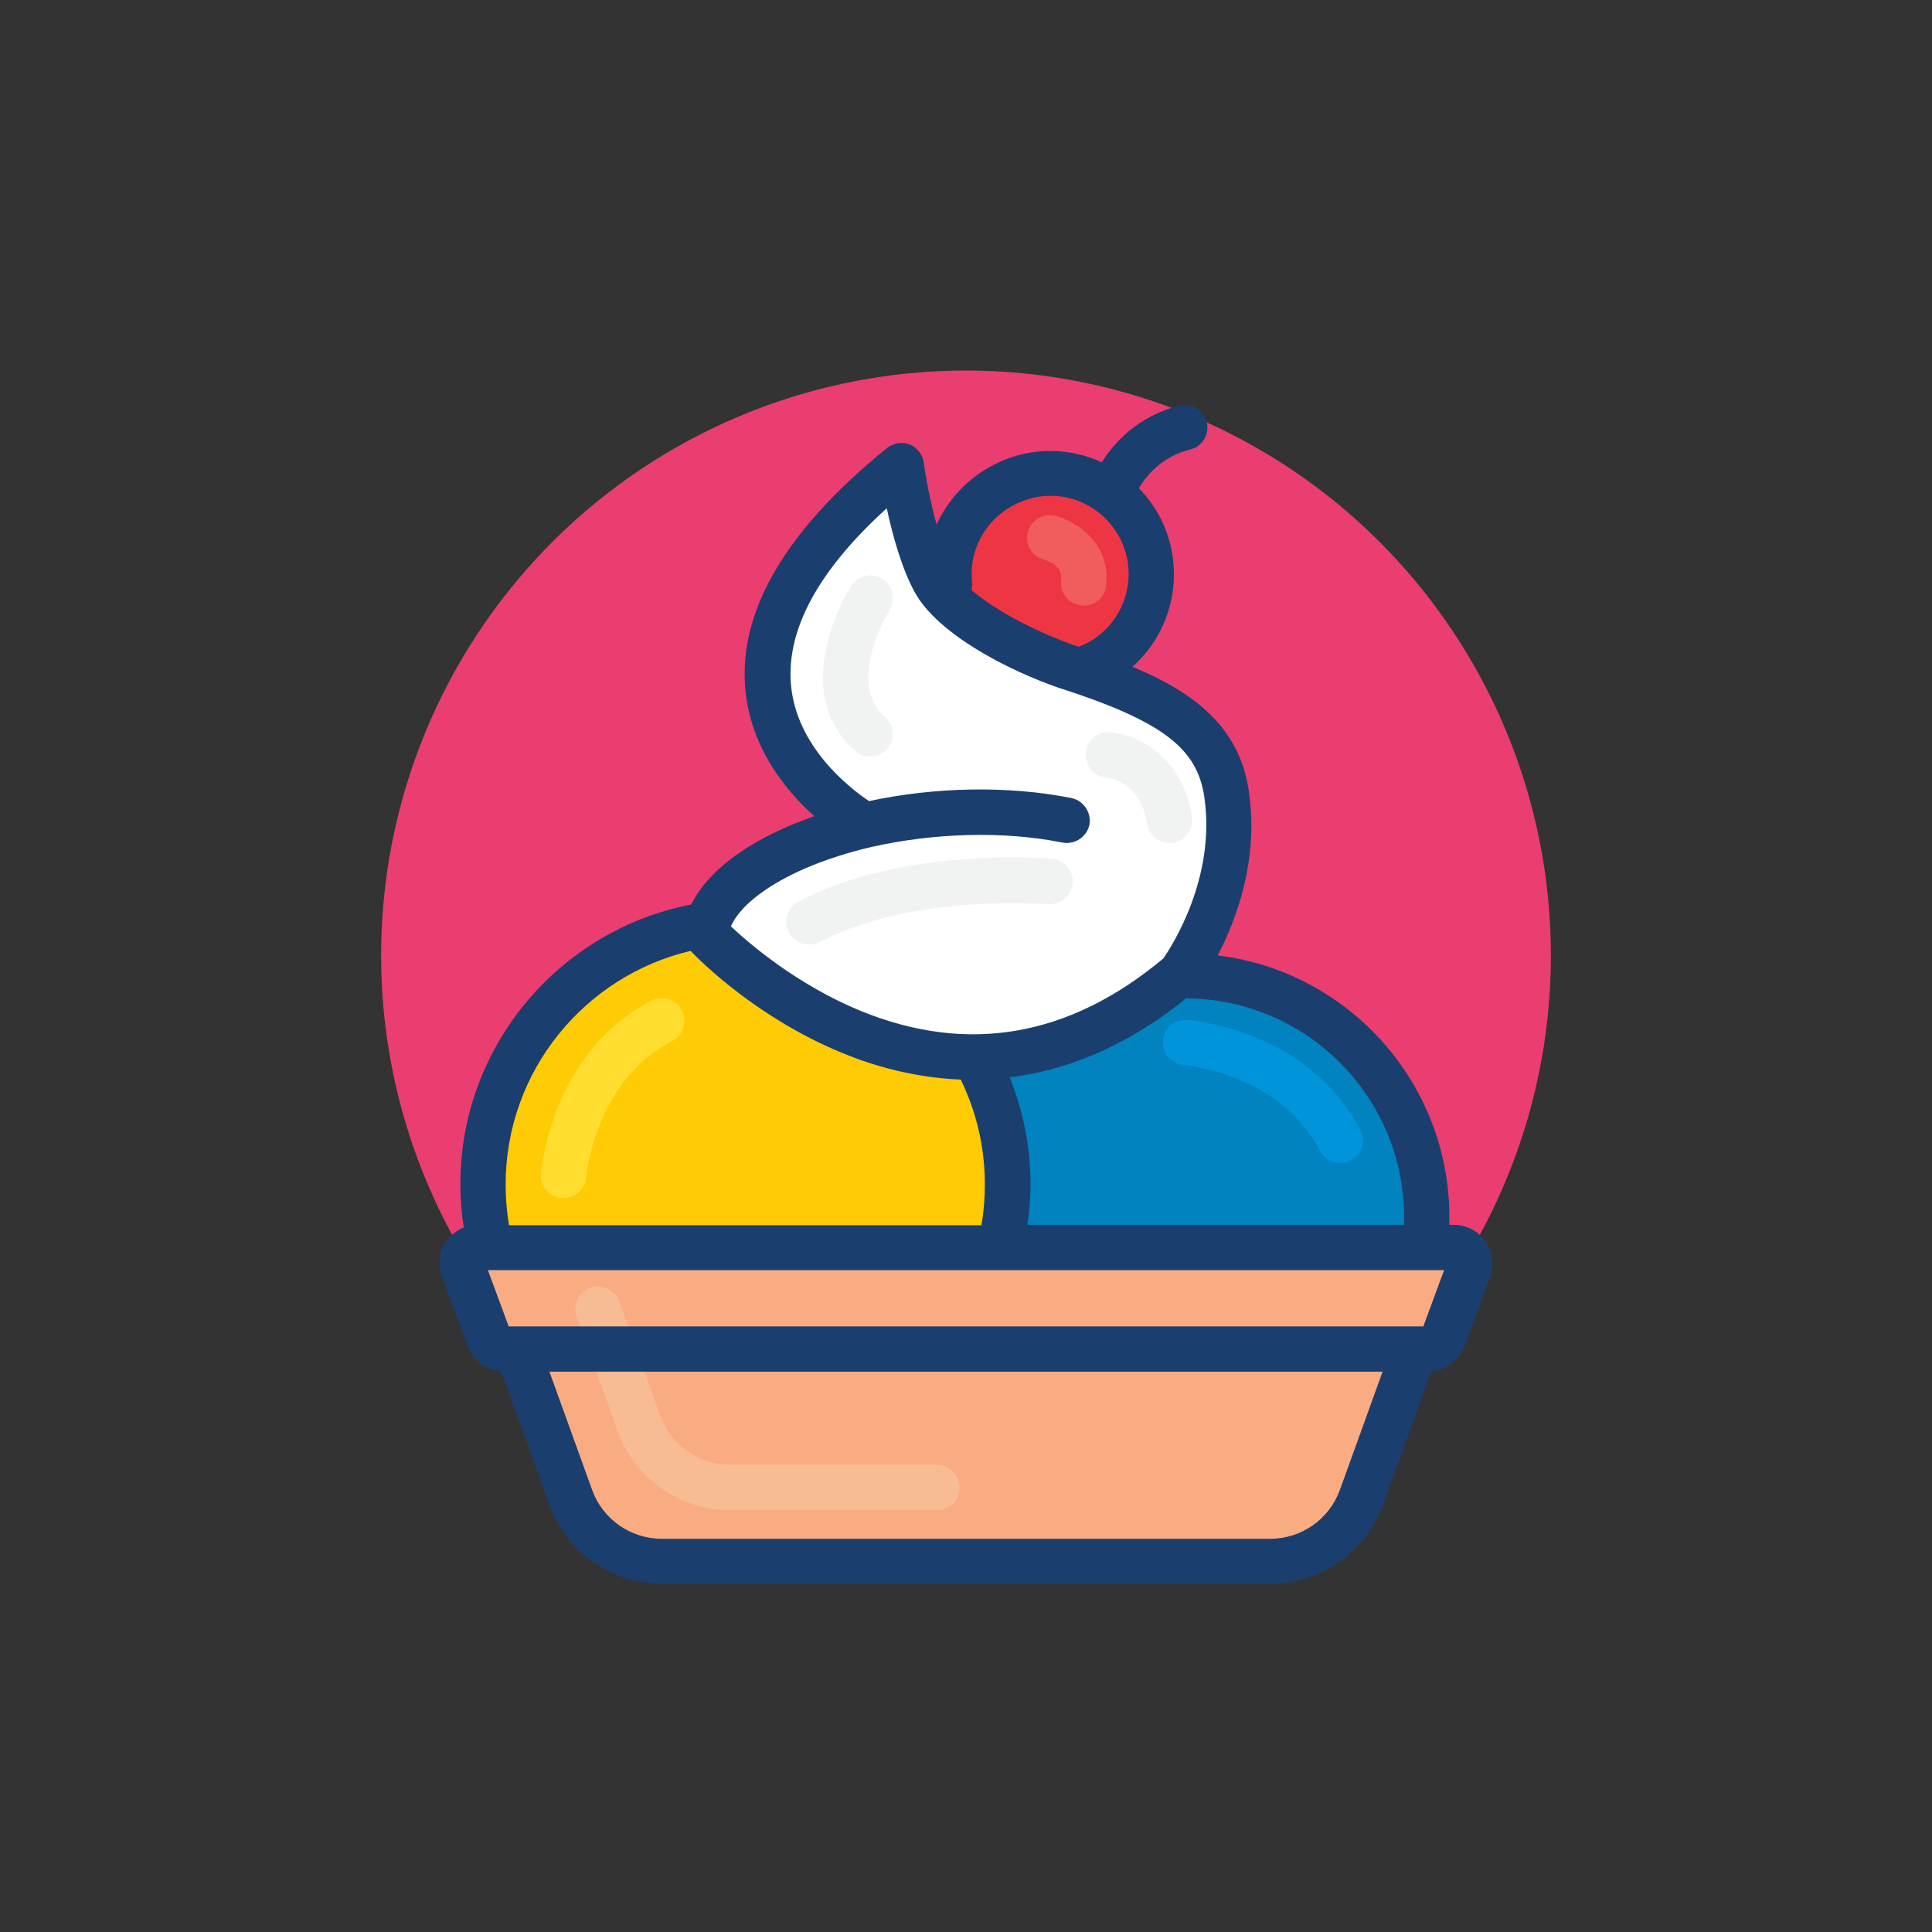 <?xml version="1.0" ?><svg id="Layer_1" style="enable-background:new 0 0 512 512;" version="1.1" viewBox="0 0 512 512" xml:space="preserve" xmlns="http://www.w3.org/2000/svg" xmlns:xlink="http://www.w3.org/1999/xlink"><rect x="0" y="0" width="512" height="512" fill="#333333" stroke="none"/><style type="text/css">
	.st0{fill:#E93E6F;}
	.st1{fill:#EE3544;}
	.st2{fill:#0083BF;}
	.st3{fill:#FFCB05;}
	.st4{fill:#F9AC82;}
	.st5{fill:none;stroke:#1A3F6F;stroke-width:12;stroke-linecap:round;stroke-linejoin:round;stroke-miterlimit:10;}
	.st6{fill:#F8BC95;}
	.st7{fill:#FFFFFF;}
	.st8{fill:#F1F2F2;}
	.st9{fill:#FFDE2F;}
	.st10{fill:#0095DA;}
	.st11{fill:#F15C5C;}
	.st12{fill:#1A3F6F;}
</style><g><circle class="st0" cx="256" cy="253.2" r="155"/><path class="st1" d="M287.2,177.4c10.4-3.6,17.9-13.6,17.9-25.3c0-14.8-12-26.7-26.7-26.7c-14.8,0-28.6,12.8-26.7,29.7   C251.7,155.1,251.6,169.5,287.2,177.4"/><circle class="st2" cx="314.1" cy="322.6" r="64"/><circle class="st3" cx="197.5" cy="313.8" r="69.5"/><path class="st4" d="M385.4,330.6H126.6c-2.9,0-4.9,2.9-3.9,5.6l6.9,18.6c0.6,1.6,2.2,2.7,3.9,2.7h3.5l14.2,39.3   c3.7,10.2,13.3,17,24.1,17h161.3c10.8,0,20.5-6.8,24.1-17l14.2-39.3h3.5c1.7,0,3.3-1.1,3.9-2.7l6.9-18.6   C390.3,333.5,388.3,330.6,385.4,330.6z"/><path class="st5" d="M287.2,177.4"/><path class="st6" d="M248.3,400.2h-54.8c-13.3,0-25.3-8.4-29.8-20.9L152.8,349c-1.1-3.1,0.5-6.6,3.6-7.7c3.1-1.1,6.6,0.5,7.7,3.6   l10.9,30.3c2.8,7.8,10.2,13,18.5,13h54.8c3.3,0,6,2.7,6,6S251.7,400.2,248.3,400.2z"/><path class="st7" d="M186.6,246c0,0,60.8,66,125.8,10.9c0,0,16.1-21.2,12.4-47.4c-2.5-17.8-16.5-25.6-42.3-34   c-12.7-4.4-29.9-13.3-35.2-22.6c-5.9-10.6-8.7-30.8-8.7-30.8c-73.9,59.8-9.8,95.4-9.8,95.4C204.9,222.3,188.8,232.7,186.6,246z"/><path class="st8" d="M230.6,200.5c-1.4,0-2.8-0.5-3.9-1.5c-7.8-6.8-10.4-16.7-7.4-28.7c2-8.3,6.1-14.7,6.2-15   c1.8-2.8,5.5-3.7,8.3-1.9c2.8,1.8,3.6,5.5,1.9,8.3l0,0c-0.1,0.2-11.7,19.2-1.2,28.3c2.5,2.2,2.8,6,0.6,8.5   C233.9,199.8,232.2,200.5,230.6,200.5z"/><path class="st8" d="M309.9,223.4c-3,0-5.6-2.3-6-5.4c-0.1-1.1-1.5-10.7-11-12c-3.3-0.4-5.6-3.5-5.1-6.8c0.4-3.3,3.5-5.6,6.8-5.1   c15.3,2.1,20.6,15.7,21.3,22.7c0.3,3.3-2.1,6.2-5.4,6.6C310.3,223.4,310.1,223.4,309.9,223.4z"/><path class="st8" d="M214.3,250.3c-2.2,0-4.2-1.2-5.3-3.2c-1.5-2.9-0.4-6.6,2.5-8.1c27.7-14.7,65.7-11.5,67.3-11.4   c3.3,0.3,5.7,3.2,5.5,6.5c-0.3,3.3-3.2,5.7-6.5,5.5c-0.5,0-36.2-2.9-60.7,10.1C216.2,250.1,215.3,250.3,214.3,250.3z"/><path class="st9" d="M149.4,317.5c-0.2,0-0.3,0-0.5,0c-3.3-0.2-5.8-3.1-5.5-6.4c0.1-1.3,2.7-32.2,29.2-45.9   c2.9-1.5,6.6-0.4,8.1,2.6c1.5,2.9,0.4,6.6-2.6,8.1c-20.6,10.6-22.7,35.9-22.8,36.1C155.1,315.1,152.5,317.5,149.4,317.5z"/><path class="st10" d="M355.1,308.2c-2.2,0-4.3-1.2-5.3-3.2c-10.6-20.6-35.9-22.7-36.1-22.8c-3.3-0.2-5.8-3.1-5.5-6.4   c0.2-3.3,3.1-5.8,6.4-5.5c1.3,0.1,32.2,2.7,45.9,29.2c1.5,2.9,0.4,6.6-2.6,8.1C357,308,356,308.2,355.1,308.2z"/><path class="st11" d="M287.2,160.5c-0.3,0-0.5,0-0.8-0.1c-3.3-0.4-5.6-3.4-5.2-6.7c0.5-3.7-3.4-5.1-4.6-5.4   c-3.2-0.9-5.1-4.1-4.2-7.3c0.8-3.2,4.2-5.1,7.4-4.3c0.6,0.2,3.9,1.1,7,3.6c4.8,3.7,7.1,9.1,6.3,15   C292.8,158.3,290.2,160.5,287.2,160.5z"/><path class="st12" d="M393.7,329c-1.9-2.7-5-4.4-8.3-4.4h-1.3c0-0.7,0-1.3,0-2c0-35.7-26.8-65.2-61.4-69.4   c4.8-9.2,10.9-25,8.3-43.2c-2.4-17.6-15-26.7-30.9-33.3c6.9-6.1,11-15,11-24.5c0-8.9-3.5-16.9-9.3-22.8c2-3.4,6.1-8.4,13.7-10.3   c3.2-0.8,5.1-4.1,4.3-7.3c-0.8-3.2-4.1-5.1-7.3-4.3c-10.9,2.8-17.2,9.7-20.5,15c-4.2-1.9-8.8-3-13.7-3c-9.3,0-18.3,4.1-24.6,11.1   c-2.3,2.6-4.1,5.4-5.5,8.4c-1.8-6.6-3-13.3-3.4-16.4c-0.3-2.1-1.7-4-3.7-4.8c-2-0.8-4.3-0.4-6,0.9c-26.8,21.7-39.4,43.1-37.6,63.8   c1.4,15.6,10.6,26.9,18.3,33.8c-7.5,2.6-14.4,5.9-20,9.8c-5.9,4.1-10.2,8.7-12.6,13.6c-34.8,6.7-61.2,37.4-61.2,74.1   c0,3.9,0.3,7.8,0.9,11.5c-1.8,0.7-3.4,2-4.6,3.6c-1.9,2.7-2.3,6.2-1.2,9.3l6.9,18.6c1.4,3.7,4.9,6.3,8.8,6.6l12.8,35.4   c4.5,12.5,16.5,20.9,29.8,20.9h161.3c13.3,0,25.3-8.4,29.8-20.9l12.8-35.4c3.9-0.3,7.4-2.9,8.8-6.6l6.9-18.6   C396,335.2,395.6,331.7,393.7,329z M372.1,322.6c0,0.7,0,1.3,0,2h-99.8c0.5-3.5,0.8-7.1,0.8-10.8c0-10-2-19.5-5.5-28.3   c14.6-1.8,30.5-7.8,46.7-20.9C346.2,264.7,372.1,290.7,372.1,322.6z M257.6,154.4c-0.6-5.9,1.2-11.5,5.1-15.9   c4-4.5,9.9-7.1,15.7-7.1c11.4,0,20.7,9.3,20.7,20.7c0,8.6-5.3,16.3-13.2,19.3c-0.4-0.1-0.8-0.3-1.2-0.4c-9.7-3.4-20.7-9-27.2-14.6   C257.6,155.8,257.7,155.1,257.6,154.4z M202.6,236c7.1-4.9,16.7-8.7,27.3-11.3c0.4-0.1,0.9-0.2,1.3-0.3c16.1-3.6,34.5-4.3,50.4-1.1   c3.2,0.6,6.4-1.5,7.1-4.7c0.6-3.2-1.5-6.4-4.7-7.1c-17.1-3.4-36.4-2.9-53.7,0.8c-5.2-3.5-19.3-14.4-20.7-31   c-1.2-14.5,7.3-30.2,25.4-46.6c1.5,7,4,16.1,7.5,22.4c6.2,11,24.5,20.5,38.4,25.3c0,0,0.1,0,0.1,0c27.1,8.8,36.4,15.9,38.2,29.1   c3,21.3-8.7,39.3-10.9,42.5c-24.9,20.8-51.8,25.5-80.2,13.9c-16.8-6.9-29.4-17.7-34.4-22.4C195.1,242.3,198.1,239.1,202.6,236z    M183,252c3.1,3.2,18,17.9,40.1,27c8.9,3.7,19.6,6.6,31.5,7.1c4.1,8.4,6.4,17.8,6.4,27.8c0,3.7-0.3,7.3-0.9,10.8H134.9   c-0.6-3.5-0.9-7.1-0.9-10.8C134,283.8,155,258.6,183,252z M355.1,394.8c-2.8,7.8-10.2,13-18.5,13H175.4c-8.3,0-15.7-5.2-18.5-13   l-11.3-31.3h220.8L355.1,394.8z M377.2,351.5H134.8l-5.5-14.9h253.4L377.2,351.5z"/></g></svg>
